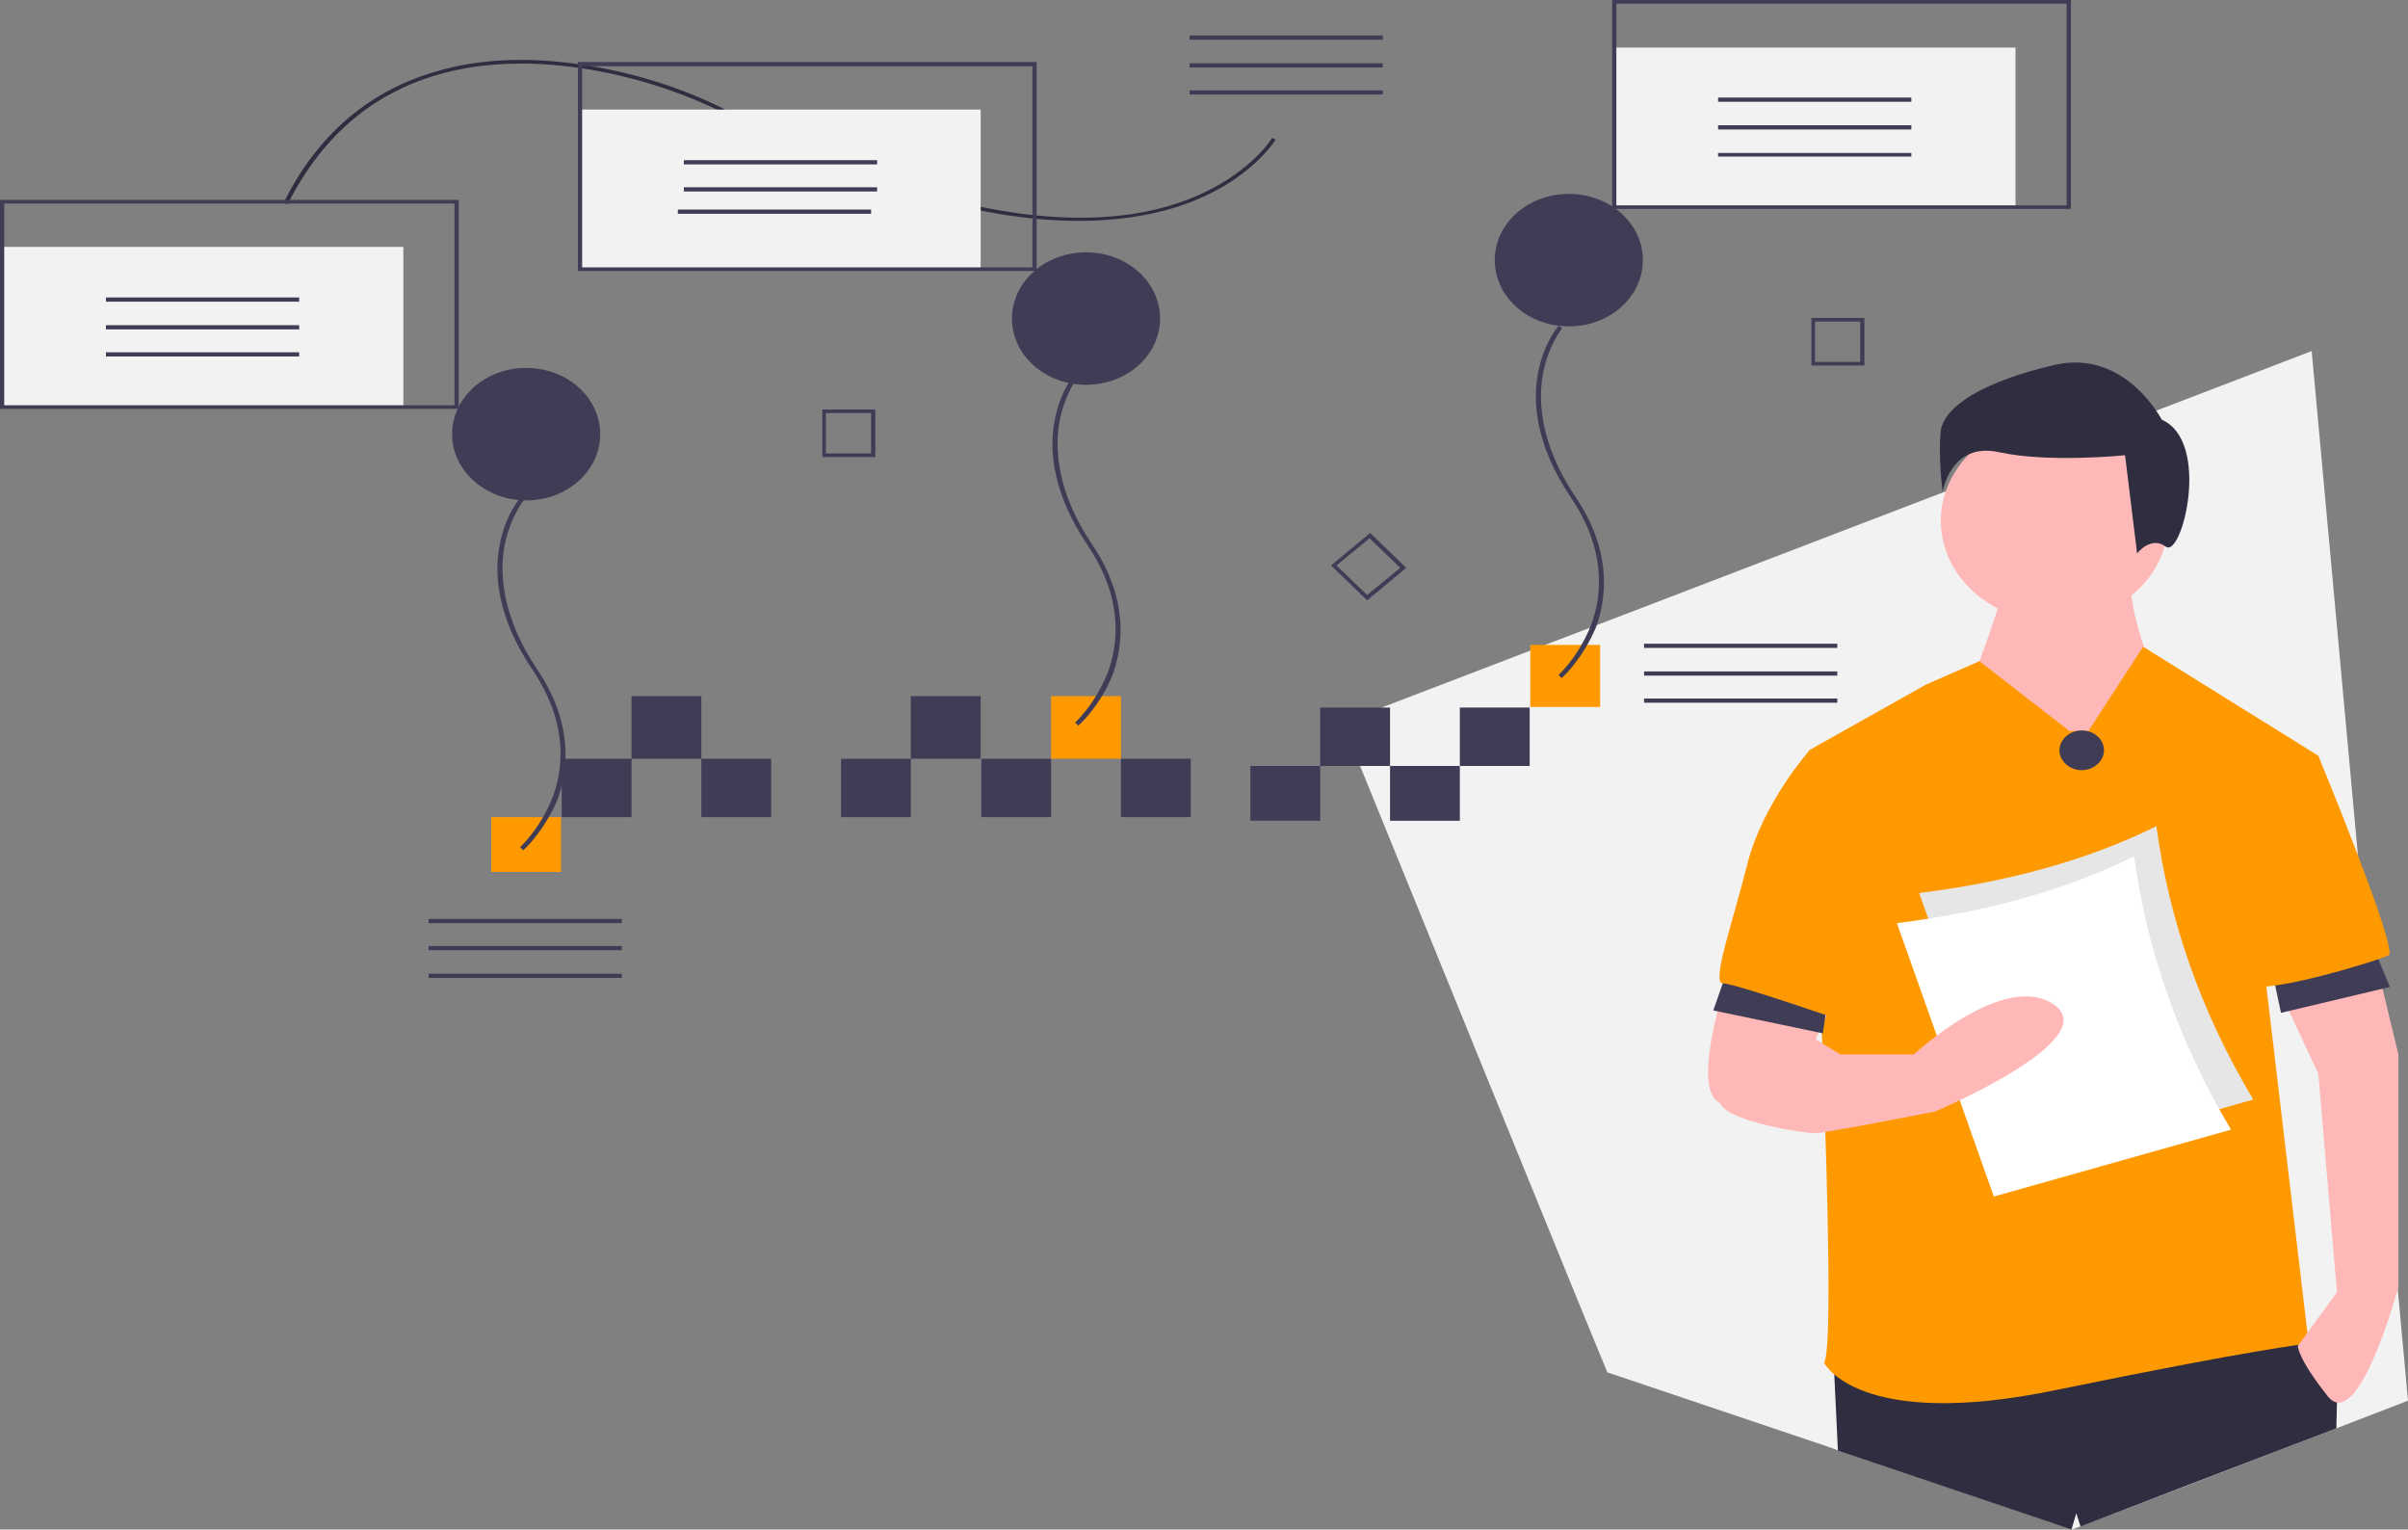 <?xml version="1.0" encoding="UTF-8"?> <!-- Generator: Adobe Illustrator 25.0.0, SVG Export Plug-In . SVG Version: 6.00 Build 0) --> <svg xmlns="http://www.w3.org/2000/svg" xmlns:xlink="http://www.w3.org/1999/xlink" version="1.1" id="Calque_1" x="0px" y="0px" viewBox="0 0 400 254" style="enable-background:new 0 0 400 254;" xml:space="preserve"><rect x="0" y="0" width="400" height="254" fill="#808080" stroke="none"/> <style type="text/css"> .st0{clip-path:url(#SVGID_2_);} .st1{fill:#F2F2F2;} .st2{fill:#2F2E41;} .st3{fill:#FFB8B8;} .st4{fill:#FF9900;} .st5{fill:#3F3D56;} .st6{fill:#E6E6E6;} .st7{fill:#FFFFFF;} </style> <g> <defs> <rect id="SVGID_1_" y="0" width="400" height="254"></rect> </defs> <clipPath id="SVGID_2_"> <use xlink:href="#SVGID_1_" style="overflow:visible;"></use> </clipPath> <g class="st0"> <path class="st1" d="M384,58.3l-161,61.7l23.2,57l16.6,40.7l4.2,10.2l37.1,12.5l1.3,0.5l38.8,13.1l18.6-7.1l25.3-9.7l11.9-4.6 L384,58.3z"></path> <path class="st2" d="M388.2,231.3l0,1.5l-0.1,4.4l-25.4,9.7l-17.1,6.6l-0.7-2.2l-0.8,2.7l-38.8-13.1l-0.6-12.6v0l-0.1-2.8 l75.9-4.5l1.5,2l0.3,0.4L388.2,231.3z"></path> <path class="st3" d="M333.2,96.9c0,0-5.1,16.3-6.1,16.3s9.7,12.7,9.7,12.7l15.8,7.7l5.6-20.9c0,0-5.1-11.3-4.1-17.3L333.2,96.9z"></path> <path class="st3" d="M341.3,103.3c10.4,0,18.9-7.5,18.9-16.8s-8.4-16.8-18.9-16.8c-10.4,0-18.9,7.5-18.9,16.8 S330.9,103.3,341.3,103.3z"></path> <path class="st4" d="M343.9,121.5l-15.1-11.7l-8.9,3.9l-19.4,10.9c0,0,5.1,98.1,2.5,101.7c0,0,5.6,11.4,38.7,4.5 c33.1-6.8,41.8-7.7,41.8-7.7l-7.1-59.9l8.7-37.7L356,107.4l-9.1,14H343.9z"></path> <path class="st3" d="M287.8,159.6c0,0-7.6,21.3-2,23.6c5.6,2.3,10.2,1.4,10.2,1.4l8.7-18.6L287.8,159.6z"></path> <path class="st3" d="M393.8,156l4.6,19.1v38.6c0,0-6.6,24.5-11.7,18.2c-5.1-6.4-5-8.4-5-8.4l6.5-8.9l-3.1-36.3l-8.1-17.3 L393.8,156z"></path> <path class="st2" d="M359.1,69.7c0,0-6.1-11.8-17.8-9.1c-11.7,2.7-18.3,6.8-18.9,10.9c-0.5,4.1,0.3,10.2,0.3,10.2s1.3-8.4,9.4-6.6 c8.2,1.8,20.9,0.5,20.9,0.5l2,16.3c0,0,2.3-3,4.8-1.1C362.5,92.6,367.3,73.3,359.1,69.7z"></path> <path class="st5" d="M377.1,159.7l1.8,8.5l18.1-4.3l-3.3-7.9L377.1,159.7z"></path> <path class="st5" d="M287.5,159.5l-2.9,8.3l18.2,3.8l1.2-8.3L287.5,159.5z"></path> <path class="st4" d="M373.4,124.6l11.7,0.9c0,0,13.3,32.2,11.7,33.1c-1.5,0.9-19.9,6.4-22.4,5S373.4,124.6,373.4,124.6z"></path> <path class="st4" d="M304.6,125.6l-4.1-0.9c0,0-7.6,8.6-10.2,18.6c-2.5,10-6.1,20-4.1,20c2,0,20.4,6.4,20.4,6.4L304.6,125.6z"></path> <path class="st5" d="M345.8,127.9c2,0,3.7-1.5,3.7-3.3c0-1.8-1.6-3.3-3.7-3.3c-2,0-3.7,1.5-3.7,3.3 C342.1,126.4,343.8,127.9,345.8,127.9z"></path> <path class="st6" d="M374.3,182.6l-39.4,11.1l-16.1-45.4c15.2-1.9,28.3-5.6,39.4-11.1C360.3,152.7,365.5,167.9,374.3,182.6z"></path> <path class="st7" d="M370.6,187.6l-39.4,11.1l-16.1-45.4c15.2-1.9,28.3-5.6,39.4-11.1C356.6,157.6,361.8,172.8,370.6,187.6z"></path> <path class="st3" d="M290.3,170c0,0-6.1,10-4.6,13.2c1.5,3.2,14.3,5,15.8,5c1.5,0,19.9-3.6,19.9-3.6s28-11.8,19.9-17.7 c-8.2-5.9-23.4,8.2-23.4,8.2h-12.2L299,171L290.3,170z"></path> <path class="st1" d="M67,41H0.3v26.5H67V41z"></path> <path class="st5" d="M242.5,127.2h-11.6v9.1h11.6V127.2z"></path> <path class="st5" d="M219.3,127.2h-11.6v9.1h11.6V127.2z"></path> <path class="st4" d="M265.8,107.1h-11.6v10.3h11.6V107.1z"></path> <path class="st5" d="M254.1,117.5h-11.6v9.7h11.6V117.5z"></path> <path class="st5" d="M230.9,117.5h-11.6v9.7h11.6V117.5z"></path> <path class="st4" d="M93.3,135.7H81.6v9.1h11.6V135.7z"></path> <path class="st5" d="M197.8,126h-11.6v9.7h11.6V126z"></path> <path class="st5" d="M128.1,126h-11.6v9.7h11.6V126z"></path> <path class="st5" d="M116.5,115.6h-11.6V126h11.6V115.6z"></path> <path class="st5" d="M174.6,126h-11.6v9.7h11.6V126z"></path> <path class="st5" d="M162.9,115.6h-11.6V126h11.6V115.6z"></path> <path class="st5" d="M151.3,126h-11.6v9.7h11.6V126z"></path> <path class="st5" d="M104.9,126H93.3v9.7h11.6V126z"></path> <path class="st4" d="M186.2,115.6h-11.6V126h11.6V115.6z"></path> <path class="st5" d="M227.1,99.7l-6-5.8l6.5-5.4l6,5.8L227.1,99.7z M222,93.9l5.1,4.9l5.5-4.5l-5.1-4.9L222,93.9z"></path> <path class="st5" d="M145.4,75.9h-8.8v-7.9h8.8V75.9z M137.2,75.3h7.5v-6.7h-7.5V75.3z"></path> <path class="st5" d="M309.7,60.7h-8.8v-7.9h8.8V60.7z M301.5,60.1h7.5v-6.7h-7.5V60.1z"></path> <path class="st5" d="M86.9,141.2l-0.5-0.5c2.4-2.4,4.2-5.3,5.4-8.3c1.8-4.8,2.6-12.3-3.3-21.1c-6.1-9-6.4-16.3-5.5-20.8 c0.9-4.9,3.3-7.7,3.4-7.8l0.6,0.4c0,0-2.3,2.8-3.2,7.6c-0.8,4.4-0.5,11.6,5.4,20.4c6.1,9,5.2,16.8,3.4,21.7 C90.4,138,87.1,141.1,86.9,141.2z"></path> <path class="st5" d="M179.1,120.5l-0.5-0.5c2.4-2.4,4.2-5.3,5.4-8.3c1.8-4.8,2.6-12.3-3.3-21.1c-6.1-9-6.4-16.3-5.5-20.8 c0.9-4.9,3.3-7.7,3.4-7.8l0.6,0.4c0,0-2.3,2.8-3.2,7.6c-0.8,4.4-0.5,11.6,5.4,20.4c6.1,9,5.2,16.8,3.4,21.7 C182.7,117.3,179.3,120.4,179.1,120.5z"></path> <path class="st5" d="M259.4,112.6l-0.5-0.5c2.4-2.4,4.2-5.3,5.4-8.3c1.8-4.8,2.6-12.3-3.3-21.1c-6.1-9-6.4-16.3-5.5-20.8 c0.9-4.9,3.3-7.7,3.4-7.8l0.6,0.4c0,0-2.3,2.8-3.2,7.6c-0.8,4.4-0.5,11.6,5.4,20.4c6.1,9,5.2,16.8,3.4,21.7 C262.9,109.4,259.6,112.5,259.4,112.6z"></path> <path class="st5" d="M49.7,49.4H17.6v0.7h32.1V49.4z"></path> <path class="st5" d="M49.7,54H17.6v0.7h32.1V54z"></path> <path class="st5" d="M49.7,58.5H17.6v0.7h32.1V58.5z"></path> <path class="st5" d="M229.7,5.9h-32.1v0.7h32.1V5.9z"></path> <path class="st5" d="M229.7,10.5h-32.1v0.7h32.1V10.5z"></path> <path class="st5" d="M229.7,15h-32.1v0.7h32.1V15z"></path> <path class="st5" d="M305.2,106.9h-32.1v0.7h32.1V106.9z"></path> <path class="st5" d="M305.2,111.5h-32.1v0.7h32.1V111.5z"></path> <path class="st5" d="M305.2,116h-32.1v0.7h32.1V116z"></path> <path class="st5" d="M103.3,152.6H71.2v0.7h32.1V152.6z"></path> <path class="st5" d="M103.3,157.1H71.2v0.7h32.1V157.1z"></path> <path class="st5" d="M103.3,161.7H71.2v0.7h32.1V161.7z"></path> <path class="st2" d="M47.1,33.7C52.6,22.6,61,15.3,72,12c8.1-2.5,17.5-2.7,28-0.7c7.7,1.5,15.1,4,21.8,7.6 c36.2,18.7,58.5,18.9,70.9,15.7c13.6-3.5,18.6-11.6,18.6-11.7l0.6,0.3c-0.1,0.1-5.1,8.4-19,11.9c-8,2-17.3,2.1-27.7,0.3 c-13-2.3-27.7-7.7-43.7-16c-6.7-3.5-14-6-21.6-7.5c-17.1-3.3-40-2.1-52.1,22L47.1,33.7z"></path> <path class="st5" d="M87.4,83.1c6.8,0,12.3-4.9,12.3-11c0-6.1-5.5-11-12.3-11c-6.8,0-12.3,4.9-12.3,11 C75.1,78.2,80.7,83.1,87.4,83.1z"></path> <path class="st5" d="M180.4,63.9c6.8,0,12.3-4.9,12.3-11s-5.5-11-12.3-11c-6.8,0-12.3,4.9-12.3,11S173.6,63.9,180.4,63.9z"></path> <path class="st5" d="M260.6,54.2c6.8,0,12.3-4.9,12.3-11c0-6.1-5.5-11-12.3-11c-6.8,0-12.3,4.9-12.3,11 C248.3,49.3,253.8,54.2,260.6,54.2z"></path> <path class="st5" d="M76.2,67.9H0V33.2h76.2V67.9z M0.7,67.3h74.8V33.8H0.7V67.3z"></path> <path class="st1" d="M162.9,18.2H96.3v26.5h66.6V18.2z"></path> <path class="st5" d="M145.7,26.6h-32.1v0.7h32.1V26.6z"></path> <path class="st5" d="M145.7,31.1h-32.1v0.7h32.1V31.1z"></path> <path class="st5" d="M144.7,34.8h-32.1v0.7h32.1V34.8z"></path> <path class="st5" d="M172.2,45H96V10.3h76.2V45z M96.7,44.4h74.8V11H96.7V44.4z"></path> <path class="st1" d="M334.8,7.9h-66.6v26.5h66.6V7.9z"></path> <path class="st5" d="M317.5,16.2h-32.1v0.7h32.1V16.2z"></path> <path class="st5" d="M317.5,20.8h-32.1v0.7h32.1V20.8z"></path> <path class="st5" d="M317.5,25.4h-32.1V26h32.1V25.4z"></path> <path class="st5" d="M344,34.7h-76.2V0H344V34.7z M268.5,34.1h74.8V0.6h-74.8V34.1z"></path> </g> </g> </svg> 